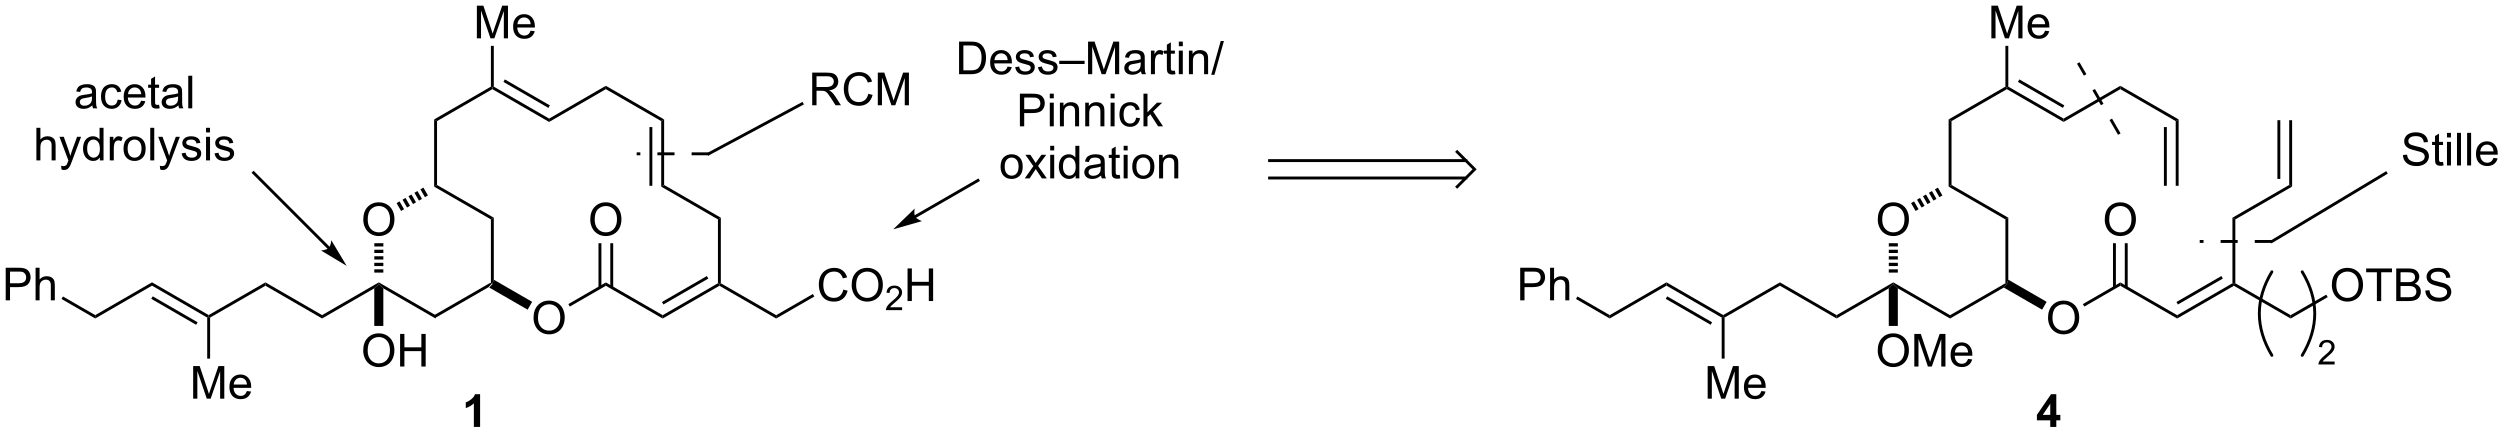<?xml version="1.0" encoding="UTF-8"?>
<!DOCTYPE svg PUBLIC '-//W3C//DTD SVG 1.0//EN'
          'http://www.w3.org/TR/2001/REC-SVG-20010904/DTD/svg10.dtd'>
<svg stroke-dasharray="none" shape-rendering="auto" xmlns="http://www.w3.org/2000/svg" font-family="'Dialog'" text-rendering="auto" width="90" fill-opacity="1" color-interpolation="auto" color-rendering="auto" preserveAspectRatio="xMidYMid meet" font-size="12px" viewBox="0 0 90 16" fill="black" xmlns:xlink="http://www.w3.org/1999/xlink" stroke="black" image-rendering="auto" stroke-miterlimit="10" stroke-linecap="square" stroke-linejoin="miter" font-style="normal" stroke-width="1" height="16" stroke-dashoffset="0" font-weight="normal" stroke-opacity="1"
><!--Generated by the Batik Graphics2D SVG Generator--><defs id="genericDefs"
  /><g
  ><defs id="defs1"
    ><clipPath clipPathUnits="userSpaceOnUse" id="clipPath1"
      ><path d="M2.384 1.585 L454.528 1.585 L454.528 79.672 L2.384 79.672 L2.384 1.585 Z"
      /></clipPath
      ><clipPath clipPathUnits="userSpaceOnUse" id="clipPath2"
      ><path d="M22.698 22.296 L22.698 98.212 L462.27 98.212 L462.27 22.296 Z"
      /></clipPath
    ></defs
    ><g transform="scale(0.199,0.199) translate(-2.384,-1.585) matrix(1.029,0,0,1.029,-20.963,-21.349)"
    ><path d="M99.16 78.204 L99.16 77.616 L108.875 72.013 L109.13 72.16 L108.59 72.766 Z" stroke="none" clip-path="url(#clipPath2)"
    /></g
    ><g transform="matrix(0.205,0,0,0.205,-4.647,-4.565)"
    ><path d="M109.385 71.389 L109.13 72.16 L108.875 72.013 L108.875 60.797 L109.385 60.503 Z" stroke="none" clip-path="url(#clipPath2)"
    /></g
    ><g transform="matrix(0.205,0,0,0.205,-4.647,-4.565)"
    ><path d="M109.385 60.503 L108.875 60.797 L98.905 55.047 L99.415 54.753 Z" stroke="none" clip-path="url(#clipPath2)"
    /></g
    ><g transform="matrix(0.205,0,0,0.205,-4.647,-4.565)"
    ><path d="M99.415 54.753 L98.905 55.047 L98.905 43.243 L99.415 43.537 Z" stroke="none" clip-path="url(#clipPath2)"
    /></g
    ><g transform="matrix(0.205,0,0,0.205,-4.647,-4.565)"
    ><path d="M99.415 43.537 L98.905 43.243 L108.875 37.483 L109.13 37.63 L109.13 37.925 Z" stroke="none" clip-path="url(#clipPath2)"
    /></g
    ><g transform="matrix(0.205,0,0,0.205,-4.647,-4.565)"
    ><path d="M106.411 28.995 L106.411 23.268 L107.552 23.268 L108.909 27.323 Q109.096 27.888 109.182 28.169 Q109.278 27.857 109.487 27.253 L110.857 23.268 L111.877 23.268 L111.877 28.995 L111.146 28.995 L111.146 24.201 L109.482 28.995 L108.799 28.995 L107.143 24.12 L107.143 28.995 L106.411 28.995 ZM115.849 27.659 L116.575 27.748 Q116.403 28.386 115.937 28.737 Q115.474 29.089 114.752 29.089 Q113.841 29.089 113.307 28.529 Q112.776 27.966 112.776 26.956 Q112.776 25.909 113.315 25.331 Q113.854 24.753 114.713 24.753 Q115.544 24.753 116.07 25.32 Q116.599 25.886 116.599 26.912 Q116.599 26.974 116.596 27.099 L113.502 27.099 Q113.541 27.784 113.888 28.149 Q114.237 28.511 114.755 28.511 Q115.143 28.511 115.416 28.308 Q115.69 28.104 115.849 27.659 ZM113.541 26.521 L115.857 26.521 Q115.81 25.998 115.591 25.737 Q115.255 25.331 114.721 25.331 Q114.237 25.331 113.906 25.657 Q113.575 25.979 113.541 26.521 Z" stroke="none" clip-path="url(#clipPath2)"
    /></g
    ><g transform="matrix(0.205,0,0,0.205,-4.647,-4.565)"
    ><path d="M109.385 37.483 L109.13 37.63 L108.875 37.483 L108.875 30.326 L109.385 30.326 Z" stroke="none" clip-path="url(#clipPath2)"
    /></g
    ><g transform="matrix(0.205,0,0,0.205,-4.647,-4.565)"
    ><path d="M109.13 37.925 L109.13 37.63 L109.385 37.483 L119.1 43.096 L119.1 43.684 ZM111.075 36.655 L118.972 41.217 L119.227 40.775 L111.33 36.213 Z" stroke="none" clip-path="url(#clipPath2)"
    /></g
    ><g transform="matrix(0.205,0,0,0.205,-4.647,-4.565)"
    ><path d="M119.1 43.684 L119.1 43.096 L129.06 37.336 L129.06 37.925 Z" stroke="none" clip-path="url(#clipPath2)"
    /></g
    ><g transform="matrix(0.205,0,0,0.205,-4.647,-4.565)"
    ><path d="M129.06 37.925 L129.06 37.336 L139.295 43.243 L138.785 43.537 Z" stroke="none" clip-path="url(#clipPath2)"
    /></g
    ><g transform="matrix(0.205,0,0,0.205,-4.647,-4.565)"
    ><path d="M138.785 43.537 L139.295 43.243 L139.295 54.753 L138.785 55.047 ZM136.713 44.586 L136.713 54.9 L137.223 54.9 L137.223 44.586 Z" stroke="none" clip-path="url(#clipPath2)"
    /></g
    ><g transform="matrix(0.205,0,0,0.205,-4.647,-4.565)"
    ><path d="M138.785 55.047 L139.295 54.753 L149.255 60.503 L148.745 60.797 Z" stroke="none" clip-path="url(#clipPath2)"
    /></g
    ><g transform="matrix(0.205,0,0,0.205,-4.647,-4.565)"
    ><path d="M148.745 60.797 L149.255 60.503 L149.255 72.013 L149 72.16 L148.745 72.013 Z" stroke="none" clip-path="url(#clipPath2)"
    /></g
    ><g transform="matrix(0.205,0,0,0.205,-4.647,-4.565)"
    ><path d="M148.745 72.013 L149 72.16 L149 72.454 L139.04 78.204 L139.04 77.616 ZM146.802 70.744 L138.911 75.299 L139.166 75.741 L147.057 71.186 Z" stroke="none" clip-path="url(#clipPath2)"
    /></g
    ><g transform="matrix(0.205,0,0,0.205,-4.647,-4.565)"
    ><path d="M139.04 77.616 L139.04 78.204 L129.06 72.454 L129.06 71.866 Z" stroke="none" clip-path="url(#clipPath2)"
    /></g
    ><g transform="matrix(0.205,0,0,0.205,-4.647,-4.565)"
    ><path d="M126.323 60.836 Q126.323 59.409 127.089 58.604 Q127.854 57.797 129.065 57.797 Q129.857 57.797 130.492 58.177 Q131.13 58.555 131.464 59.232 Q131.8 59.909 131.8 60.768 Q131.8 61.641 131.448 62.328 Q131.096 63.016 130.451 63.37 Q129.807 63.724 129.06 63.724 Q128.253 63.724 127.615 63.333 Q126.979 62.94 126.651 62.266 Q126.323 61.589 126.323 60.836 ZM127.104 60.846 Q127.104 61.883 127.659 62.479 Q128.216 63.073 129.057 63.073 Q129.912 63.073 130.464 62.471 Q131.018 61.87 131.018 60.766 Q131.018 60.065 130.781 59.544 Q130.544 59.023 130.089 58.737 Q129.636 58.448 129.068 58.448 Q128.263 58.448 127.682 59.003 Q127.104 59.555 127.104 60.846 Z" stroke="none" clip-path="url(#clipPath2)"
    /></g
    ><g transform="matrix(0.205,0,0,0.205,-4.647,-4.565)"
    ><path d="M130.351 72.757 L130.351 64.977 L129.841 64.977 L129.841 72.757 ZM128.279 72.758 L128.279 64.977 L127.769 64.977 L127.769 72.758 Z" stroke="none" clip-path="url(#clipPath2)"
    /></g
    ><g transform="matrix(0.205,0,0,0.205,-4.647,-4.565)"
    ><path d="M116.363 78.096 Q116.363 76.669 117.129 75.864 Q117.894 75.057 119.105 75.057 Q119.897 75.057 120.532 75.437 Q121.17 75.815 121.504 76.492 Q121.84 77.169 121.84 78.028 Q121.84 78.901 121.488 79.588 Q121.136 80.276 120.491 80.63 Q119.847 80.984 119.1 80.984 Q118.293 80.984 117.655 80.593 Q117.019 80.2 116.691 79.526 Q116.363 78.849 116.363 78.096 ZM117.144 78.106 Q117.144 79.143 117.699 79.739 Q118.256 80.333 119.097 80.333 Q119.952 80.333 120.504 79.731 Q121.058 79.13 121.058 78.026 Q121.058 77.325 120.821 76.804 Q120.584 76.283 120.129 75.997 Q119.675 75.708 119.108 75.708 Q118.303 75.708 117.722 76.263 Q117.144 76.815 117.144 78.106 Z" stroke="none" clip-path="url(#clipPath2)"
    /></g
    ><g transform="matrix(0.205,0,0,0.205,-4.647,-4.565)"
    ><path d="M129.06 71.866 L129.06 72.454 L122.735 76.106 L122.48 75.664 Z" stroke="none" clip-path="url(#clipPath2)"
    /></g
    ><g transform="matrix(0.205,0,0,0.205,-4.647,-4.565)"
    ><path d="M108.59 72.766 L109.13 72.16 L109.385 71.389 L116.119 75.273 L115.325 76.65 Z" stroke="none" clip-path="url(#clipPath2)"
    /></g
    ><g transform="matrix(0.205,0,0,0.205,-4.647,-4.565)"
    ><path d="M149 72.454 L149 72.16 L149.255 72.013 L158.97 77.616 L158.97 78.204 Z" stroke="none" clip-path="url(#clipPath2)"
    /></g
    ><g transform="matrix(0.205,0,0,0.205,-4.647,-4.565)"
    ><path d="M170.768 73.127 L171.526 73.317 Q171.289 74.252 170.669 74.744 Q170.049 75.234 169.156 75.234 Q168.229 75.234 167.648 74.856 Q167.07 74.479 166.766 73.765 Q166.463 73.049 166.463 72.229 Q166.463 71.333 166.805 70.669 Q167.148 70.002 167.779 69.656 Q168.409 69.309 169.167 69.309 Q170.026 69.309 170.612 69.747 Q171.198 70.184 171.43 70.979 L170.682 71.153 Q170.484 70.528 170.104 70.244 Q169.726 69.958 169.151 69.958 Q168.492 69.958 168.047 70.276 Q167.604 70.591 167.424 71.125 Q167.245 71.658 167.245 72.224 Q167.245 72.955 167.458 73.5 Q167.672 74.044 168.12 74.315 Q168.57 74.583 169.094 74.583 Q169.729 74.583 170.169 74.216 Q170.612 73.849 170.768 73.127 ZM172.23 72.346 Q172.23 70.919 172.996 70.114 Q173.762 69.307 174.972 69.307 Q175.764 69.307 176.4 69.687 Q177.038 70.065 177.371 70.742 Q177.707 71.419 177.707 72.278 Q177.707 73.151 177.355 73.838 Q177.004 74.526 176.358 74.88 Q175.715 75.234 174.967 75.234 Q174.16 75.234 173.522 74.843 Q172.887 74.45 172.559 73.776 Q172.23 73.099 172.23 72.346 ZM173.012 72.356 Q173.012 73.393 173.566 73.989 Q174.124 74.583 174.965 74.583 Q175.819 74.583 176.371 73.981 Q176.926 73.38 176.926 72.276 Q176.926 71.575 176.689 71.054 Q176.452 70.533 175.996 70.247 Q175.543 69.958 174.975 69.958 Q174.171 69.958 173.59 70.513 Q173.012 71.065 173.012 72.356 Z" stroke="none" clip-path="url(#clipPath2)"
    /></g
    ><g transform="matrix(0.205,0,0,0.205,-4.647,-4.565)"
    ><path d="M181.087 76.227 L181.087 76.735 L178.247 76.735 Q178.241 76.544 178.309 76.368 Q178.417 76.079 178.655 75.797 Q178.895 75.516 179.346 75.147 Q180.046 74.573 180.292 74.237 Q180.538 73.901 180.538 73.602 Q180.538 73.29 180.313 73.075 Q180.09 72.858 179.729 72.858 Q179.348 72.858 179.12 73.087 Q178.891 73.315 178.889 73.719 L178.346 73.665 Q178.403 73.057 178.766 72.741 Q179.13 72.422 179.741 72.422 Q180.36 72.422 180.719 72.766 Q181.081 73.108 181.081 73.614 Q181.081 73.872 180.975 74.122 Q180.87 74.37 180.624 74.645 Q180.38 74.921 179.811 75.401 Q179.337 75.799 179.202 75.942 Q179.067 76.085 178.979 76.227 L181.087 76.227 Z" stroke="none" clip-path="url(#clipPath2)"
    /></g
    ><g transform="matrix(0.205,0,0,0.205,-4.647,-4.565)"
    ><path d="M182.042 75.135 L182.042 69.408 L182.8 69.408 L182.8 71.76 L185.777 71.76 L185.777 69.408 L186.535 69.408 L186.535 75.135 L185.777 75.135 L185.777 72.434 L182.8 72.434 L182.8 75.135 L182.042 75.135 Z" stroke="none" clip-path="url(#clipPath2)"
    /></g
    ><g transform="matrix(0.205,0,0,0.205,-4.647,-4.565)"
    ><path d="M158.97 78.204 L158.97 77.616 L165.416 73.898 L165.671 74.34 Z" stroke="none" clip-path="url(#clipPath2)"
    /></g
    ><g transform="matrix(0.205,0,0,0.205,-4.647,-4.565)"
    ><path d="M86.463 60.836 Q86.463 59.409 87.229 58.604 Q87.994 57.797 89.205 57.797 Q89.997 57.797 90.632 58.177 Q91.27 58.555 91.604 59.232 Q91.94 59.909 91.94 60.768 Q91.94 61.641 91.588 62.328 Q91.237 63.016 90.591 63.37 Q89.947 63.724 89.2 63.724 Q88.393 63.724 87.755 63.333 Q87.119 62.94 86.791 62.266 Q86.463 61.589 86.463 60.836 ZM87.244 60.846 Q87.244 61.883 87.799 62.479 Q88.356 63.073 89.197 63.073 Q90.052 63.073 90.604 62.471 Q91.158 61.87 91.158 60.766 Q91.158 60.065 90.921 59.544 Q90.684 59.023 90.229 58.737 Q89.775 58.448 89.208 58.448 Q88.403 58.448 87.822 59.003 Q87.244 59.555 87.244 60.846 Z" stroke="none" clip-path="url(#clipPath2)"
    /></g
    ><g transform="matrix(0.205,0,0,0.205,-4.647,-4.565)"
    ><path d="M97.817 56.593 L97.293 56.896 L96.498 55.519 L97.022 55.216 ZM96.77 57.198 L96.246 57.5 L95.451 56.123 L95.975 55.821 ZM95.722 57.802 L95.199 58.105 L94.404 56.728 L94.928 56.425 ZM94.675 58.407 L94.152 58.709 L93.357 57.332 L93.88 57.03 ZM93.628 59.011 L93.105 59.314 L92.31 57.937 L92.833 57.634 Z" stroke="none" clip-path="url(#clipPath2)"
    /></g
    ><g transform="matrix(0.205,0,0,0.205,-4.647,-4.565)"
    ><path d="M99.16 77.616 L99.16 78.204 L89.985 72.904 L89.19 72.15 L89.19 71.856 Z" stroke="none" clip-path="url(#clipPath2)"
    /></g
    ><g transform="matrix(0.205,0,0,0.205,-4.647,-4.565)"
    ><path d="M88.397 70.139 L88.397 69.566 L89.987 69.567 L89.987 70.141 ZM88.398 68.992 L88.398 68.418 L89.988 68.419 L89.988 68.993 ZM88.399 67.844 L88.399 67.271 L89.989 67.272 L89.989 67.846 ZM88.4 66.697 L88.4 66.123 L89.99 66.125 L89.99 66.698 ZM88.401 65.55 L88.401 64.976 L89.991 64.977 L89.991 65.551 Z" stroke="none" clip-path="url(#clipPath2)"
    /></g
    ><g transform="matrix(0.205,0,0,0.205,-4.647,-4.565)"
    ><path d="M89.19 71.856 L89.19 72.15 L88.395 72.903 L79.23 78.195 L79.23 77.606 Z" stroke="none" clip-path="url(#clipPath2)"
    /></g
    ><g transform="matrix(0.205,0,0,0.205,-4.647,-4.565)"
    ><path d="M79.23 77.606 L79.23 78.195 L69.28 72.444 L69.28 71.856 Z" stroke="none" clip-path="url(#clipPath2)"
    /></g
    ><g transform="matrix(0.205,0,0,0.205,-4.647,-4.565)"
    ><path d="M69.28 71.856 L69.28 72.444 L59.565 78.037 L59.31 77.89 L59.31 77.596 Z" stroke="none" clip-path="url(#clipPath2)"
    /></g
    ><g transform="matrix(0.205,0,0,0.205,-4.647,-4.565)"
    ><path d="M56.591 92.275 L56.591 86.548 L57.732 86.548 L59.089 90.603 Q59.276 91.168 59.362 91.45 Q59.458 91.137 59.667 90.533 L61.037 86.548 L62.057 86.548 L62.057 92.275 L61.326 92.275 L61.326 87.481 L59.662 92.275 L58.979 92.275 L57.323 87.4 L57.323 92.275 L56.591 92.275 ZM66.029 90.939 L66.755 91.028 Q66.583 91.666 66.117 92.017 Q65.654 92.369 64.932 92.369 Q64.021 92.369 63.487 91.809 Q62.956 91.246 62.956 90.236 Q62.956 89.189 63.495 88.611 Q64.034 88.033 64.893 88.033 Q65.724 88.033 66.25 88.6 Q66.779 89.166 66.779 90.192 Q66.779 90.254 66.776 90.379 L63.682 90.379 Q63.721 91.064 64.068 91.429 Q64.417 91.791 64.935 91.791 Q65.323 91.791 65.597 91.588 Q65.87 91.384 66.029 90.939 ZM63.721 89.801 L66.037 89.801 Q65.99 89.278 65.771 89.017 Q65.435 88.611 64.901 88.611 Q64.417 88.611 64.086 88.936 Q63.755 89.259 63.721 89.801 Z" stroke="none" clip-path="url(#clipPath2)"
    /></g
    ><g transform="matrix(0.205,0,0,0.205,-4.647,-4.565)"
    ><path d="M59.055 78.037 L59.31 77.89 L59.565 78.037 L59.565 85.241 L59.055 85.241 Z" stroke="none" clip-path="url(#clipPath2)"
    /></g
    ><g transform="matrix(0.205,0,0,0.205,-4.647,-4.565)"
    ><path d="M59.31 77.596 L59.31 77.89 L59.055 78.037 L49.36 72.434 L49.36 71.846 ZM57.369 78.863 L49.487 74.308 L49.232 74.75 L57.114 79.305 Z" stroke="none" clip-path="url(#clipPath2)"
    /></g
    ><g transform="matrix(0.205,0,0,0.205,-4.647,-4.565)"
    ><path d="M49.36 71.846 L49.36 72.434 L39.39 78.195 L39.39 77.606 Z" stroke="none" clip-path="url(#clipPath2)"
    /></g
    ><g transform="matrix(0.205,0,0,0.205,-4.647,-4.565)"
    ><path d="M23.67 75.015 L23.67 69.288 L25.831 69.288 Q26.402 69.288 26.701 69.343 Q27.123 69.413 27.407 69.611 Q27.693 69.807 27.868 70.163 Q28.042 70.518 28.042 70.945 Q28.042 71.674 27.576 72.182 Q27.113 72.687 25.896 72.687 L24.428 72.687 L24.428 75.015 L23.67 75.015 ZM24.428 72.01 L25.91 72.01 Q26.644 72.01 26.951 71.736 Q27.261 71.463 27.261 70.968 Q27.261 70.609 27.079 70.353 Q26.896 70.096 26.6 70.015 Q26.41 69.963 25.894 69.963 L24.428 69.963 L24.428 72.01 ZM28.917 75.015 L28.917 69.288 L29.62 69.288 L29.62 71.343 Q30.113 70.773 30.863 70.773 Q31.324 70.773 31.662 70.955 Q32.003 71.135 32.149 71.455 Q32.295 71.775 32.295 72.385 L32.295 75.015 L31.592 75.015 L31.592 72.385 Q31.592 71.859 31.363 71.619 Q31.136 71.377 30.717 71.377 Q30.404 71.377 30.128 71.541 Q29.855 71.703 29.738 71.981 Q29.62 72.257 29.62 72.744 L29.62 75.015 L28.917 75.015 Z" stroke="none" clip-path="url(#clipPath2)"
    /></g
    ><g transform="matrix(0.205,0,0,0.205,-4.647,-4.565)"
    ><path d="M39.39 77.606 L39.39 78.195 L33.467 74.773 L33.722 74.331 Z" stroke="none" clip-path="url(#clipPath2)"
    /></g
    ><g transform="matrix(0.205,0,0,0.205,-4.647,-4.565)"
    ><path d="M86.453 83.846 Q86.453 82.419 87.219 81.614 Q87.984 80.807 89.195 80.807 Q89.987 80.807 90.622 81.187 Q91.26 81.565 91.594 82.242 Q91.93 82.919 91.93 83.778 Q91.93 84.651 91.578 85.338 Q91.227 86.026 90.581 86.38 Q89.937 86.734 89.19 86.734 Q88.383 86.734 87.745 86.343 Q87.109 85.95 86.781 85.276 Q86.453 84.599 86.453 83.846 ZM87.234 83.856 Q87.234 84.893 87.789 85.489 Q88.346 86.083 89.187 86.083 Q90.042 86.083 90.594 85.481 Q91.148 84.88 91.148 83.776 Q91.148 83.075 90.911 82.554 Q90.674 82.033 90.219 81.747 Q89.766 81.458 89.198 81.458 Q88.393 81.458 87.812 82.013 Q87.234 82.565 87.234 83.856 ZM92.928 86.635 L92.928 80.908 L93.686 80.908 L93.686 83.26 L96.663 83.26 L96.663 80.908 L97.421 80.908 L97.421 86.635 L96.663 86.635 L96.663 83.934 L93.686 83.934 L93.686 86.635 L92.928 86.635 Z" stroke="none" clip-path="url(#clipPath2)"
    /></g
    ><g transform="matrix(0.205,0,0,0.205,-4.647,-4.565)"
    ><path d="M88.395 72.903 L89.19 72.15 L89.985 72.904 L89.985 79.51 L88.395 79.51 Z" stroke="none" clip-path="url(#clipPath2)"
    /></g
    ><g transform="matrix(0.205,0,0,0.205,-4.647,-4.565)"
    ><path d="M106.978 97.24 L105.882 97.24 L105.882 93.102 Q105.281 93.665 104.463 93.935 L104.463 92.938 Q104.892 92.797 105.395 92.407 Q105.9 92.013 106.088 91.49 L106.978 91.49 L106.978 97.24 Z" stroke="none" clip-path="url(#clipPath2)"
    /></g
    ><g transform="matrix(0.205,0,0,0.205,-4.647,-4.565)"
    ><path d="M141.12 49.025 L138.12 49.025 L138.12 49.535 L141.12 49.535 L141.12 49.025 ZM135.12 49.025 L134.47 49.025 L134.47 49.535 L135.12 49.535 L135.12 49.025 ZM147.12 49.025 L144.12 49.025 L144.12 49.535 L147.12 49.535 L147.12 49.025 Z" stroke="none" clip-path="url(#clipPath2)"
    /></g
    ><g transform="matrix(0.205,0,0,0.205,-4.647,-4.565)"
    ><path d="M147.24 49.505 L163.62 40.725 L163.845 40.604 L163.604 40.155 L163.38 40.275 L147 49.055 L146.775 49.176 L147.016 49.625 L147.24 49.505 Z" stroke="none" clip-path="url(#clipPath2)"
    /></g
    ><g transform="matrix(0.205,0,0,0.205,-4.647,-4.565)"
    ><path d="M165.3 40.75 L165.3 35.023 L167.839 35.023 Q168.605 35.023 169.003 35.177 Q169.402 35.331 169.639 35.721 Q169.878 36.112 169.878 36.586 Q169.878 37.195 169.482 37.615 Q169.089 38.031 168.264 38.143 Q168.566 38.289 168.722 38.43 Q169.053 38.734 169.35 39.19 L170.347 40.75 L169.394 40.75 L168.636 39.557 Q168.303 39.042 168.087 38.768 Q167.873 38.495 167.704 38.385 Q167.535 38.276 167.357 38.234 Q167.23 38.206 166.936 38.206 L166.058 38.206 L166.058 40.75 L165.3 40.75 ZM166.058 37.55 L167.686 37.55 Q168.207 37.55 168.498 37.443 Q168.792 37.336 168.943 37.099 Q169.097 36.862 169.097 36.586 Q169.097 36.18 168.8 35.919 Q168.506 35.656 167.87 35.656 L166.058 35.656 L166.058 37.55 ZM175.15 38.742 L175.908 38.932 Q175.671 39.867 175.052 40.359 Q174.432 40.849 173.538 40.849 Q172.611 40.849 172.031 40.471 Q171.452 40.094 171.148 39.38 Q170.846 38.664 170.846 37.844 Q170.846 36.948 171.187 36.284 Q171.531 35.617 172.161 35.271 Q172.791 34.925 173.549 34.925 Q174.408 34.925 174.994 35.362 Q175.58 35.8 175.812 36.594 L175.065 36.768 Q174.867 36.143 174.486 35.859 Q174.109 35.573 173.533 35.573 Q172.874 35.573 172.429 35.891 Q171.986 36.206 171.807 36.74 Q171.627 37.273 171.627 37.839 Q171.627 38.57 171.841 39.115 Q172.054 39.659 172.502 39.93 Q172.952 40.198 173.476 40.198 Q174.111 40.198 174.552 39.831 Q174.994 39.464 175.15 38.742 ZM176.818 40.75 L176.818 35.023 L177.959 35.023 L179.316 39.078 Q179.503 39.643 179.589 39.925 Q179.686 39.612 179.894 39.008 L181.264 35.023 L182.285 35.023 L182.285 40.75 L181.553 40.75 L181.553 35.956 L179.889 40.75 L179.207 40.75 L177.55 35.875 L177.55 40.75 L176.818 40.75 Z" stroke="none" clip-path="url(#clipPath2)"
    /></g
    ><g stroke-linecap="butt" stroke-width="0.51" transform="matrix(0.205,0,0,0.205,-4.647,-4.565)"
    ><path fill="none" d="M245.62 50.47 L280.09 50.47 M245.62 53.53 L280.09 53.53 M278.56 55.06 L281.62 52 L278.56 48.94" clip-path="url(#clipPath2)"
    /></g
    ><g transform="matrix(0.205,0,0,0.205,-4.647,-4.565)"
    ><path d="M365.12 78.204 L365.12 77.616 L374.835 72.013 L375.09 72.16 L374.55 72.766 Z" stroke="none" clip-path="url(#clipPath2)"
    /></g
    ><g transform="matrix(0.205,0,0,0.205,-4.647,-4.565)"
    ><path d="M375.345 71.389 L375.09 72.16 L374.835 72.013 L374.835 60.797 L375.345 60.503 Z" stroke="none" clip-path="url(#clipPath2)"
    /></g
    ><g transform="matrix(0.205,0,0,0.205,-4.647,-4.565)"
    ><path d="M375.345 60.503 L374.835 60.797 L364.865 55.047 L365.375 54.753 Z" stroke="none" clip-path="url(#clipPath2)"
    /></g
    ><g transform="matrix(0.205,0,0,0.205,-4.647,-4.565)"
    ><path d="M365.375 54.753 L364.865 55.047 L364.865 43.243 L365.375 43.537 Z" stroke="none" clip-path="url(#clipPath2)"
    /></g
    ><g transform="matrix(0.205,0,0,0.205,-4.647,-4.565)"
    ><path d="M365.375 43.537 L364.865 43.243 L374.835 37.483 L375.09 37.63 L375.09 37.925 Z" stroke="none" clip-path="url(#clipPath2)"
    /></g
    ><g transform="matrix(0.205,0,0,0.205,-4.647,-4.565)"
    ><path d="M372.371 28.995 L372.371 23.268 L373.512 23.268 L374.869 27.323 Q375.056 27.888 375.142 28.169 Q375.238 27.857 375.447 27.253 L376.817 23.268 L377.837 23.268 L377.837 28.995 L377.106 28.995 L377.106 24.201 L375.442 28.995 L374.759 28.995 L373.103 24.12 L373.103 28.995 L372.371 28.995 ZM381.809 27.659 L382.535 27.748 Q382.363 28.386 381.897 28.737 Q381.434 29.089 380.712 29.089 Q379.801 29.089 379.267 28.529 Q378.736 27.966 378.736 26.956 Q378.736 25.909 379.275 25.331 Q379.814 24.753 380.673 24.753 Q381.504 24.753 382.03 25.32 Q382.559 25.886 382.559 26.912 Q382.559 26.974 382.556 27.099 L379.462 27.099 Q379.502 27.784 379.848 28.149 Q380.197 28.511 380.715 28.511 Q381.103 28.511 381.377 28.308 Q381.65 28.104 381.809 27.659 ZM379.502 26.521 L381.817 26.521 Q381.77 25.998 381.551 25.737 Q381.215 25.331 380.681 25.331 Q380.197 25.331 379.866 25.657 Q379.535 25.979 379.502 26.521 Z" stroke="none" clip-path="url(#clipPath2)"
    /></g
    ><g transform="matrix(0.205,0,0,0.205,-4.647,-4.565)"
    ><path d="M375.345 37.483 L375.09 37.63 L374.835 37.483 L374.835 30.326 L375.345 30.326 Z" stroke="none" clip-path="url(#clipPath2)"
    /></g
    ><g transform="matrix(0.205,0,0,0.205,-4.647,-4.565)"
    ><path d="M375.09 37.925 L375.09 37.63 L375.345 37.483 L385.06 43.096 L385.06 43.684 ZM377.035 36.655 L384.932 41.217 L385.187 40.775 L377.29 36.213 Z" stroke="none" clip-path="url(#clipPath2)"
    /></g
    ><g transform="matrix(0.205,0,0,0.205,-4.647,-4.565)"
    ><path d="M385.06 43.684 L385.06 43.096 L395.02 37.336 L395.02 37.925 Z" stroke="none" clip-path="url(#clipPath2)"
    /></g
    ><g transform="matrix(0.205,0,0,0.205,-4.647,-4.565)"
    ><path d="M395.02 37.925 L395.02 37.336 L405.255 43.243 L404.745 43.537 Z" stroke="none" clip-path="url(#clipPath2)"
    /></g
    ><g transform="matrix(0.205,0,0,0.205,-4.647,-4.565)"
    ><path d="M404.745 43.537 L405.255 43.243 L405.255 54.9 L404.745 54.9 ZM402.673 44.586 L402.673 54.9 L403.183 54.9 L403.183 44.586 Z" stroke="none" clip-path="url(#clipPath2)"
    /></g
    ><g transform="matrix(0.205,0,0,0.205,-4.647,-4.565)"
    ><path d="M414.705 60.503 L415.215 60.797 L415.215 72.013 L414.96 72.16 L414.705 72.013 Z" stroke="none" clip-path="url(#clipPath2)"
    /></g
    ><g transform="matrix(0.205,0,0,0.205,-4.647,-4.565)"
    ><path d="M414.705 72.013 L414.96 72.16 L414.96 72.454 L405 78.204 L405 77.616 ZM412.762 70.744 L404.872 75.299 L405.127 75.741 L413.017 71.186 Z" stroke="none" clip-path="url(#clipPath2)"
    /></g
    ><g transform="matrix(0.205,0,0,0.205,-4.647,-4.565)"
    ><path d="M405 77.616 L405 78.204 L395.02 72.454 L395.02 71.866 Z" stroke="none" clip-path="url(#clipPath2)"
    /></g
    ><g transform="matrix(0.205,0,0,0.205,-4.647,-4.565)"
    ><path d="M392.283 60.836 Q392.283 59.409 393.049 58.604 Q393.814 57.797 395.025 57.797 Q395.817 57.797 396.452 58.177 Q397.09 58.555 397.424 59.232 Q397.76 59.909 397.76 60.768 Q397.76 61.641 397.408 62.328 Q397.057 63.016 396.411 63.37 Q395.767 63.724 395.02 63.724 Q394.213 63.724 393.575 63.333 Q392.939 62.94 392.611 62.266 Q392.283 61.589 392.283 60.836 ZM393.064 60.846 Q393.064 61.883 393.619 62.479 Q394.176 63.073 395.017 63.073 Q395.872 63.073 396.424 62.471 Q396.978 61.87 396.978 60.766 Q396.978 60.065 396.741 59.544 Q396.504 59.023 396.049 58.737 Q395.596 58.448 395.028 58.448 Q394.223 58.448 393.642 59.003 Q393.064 59.555 393.064 60.846 Z" stroke="none" clip-path="url(#clipPath2)"
    /></g
    ><g transform="matrix(0.205,0,0,0.205,-4.647,-4.565)"
    ><path d="M396.311 72.757 L396.311 64.977 L395.801 64.977 L395.801 72.757 ZM394.239 72.758 L394.239 64.977 L393.729 64.977 L393.729 72.758 Z" stroke="none" clip-path="url(#clipPath2)"
    /></g
    ><g transform="matrix(0.205,0,0,0.205,-4.647,-4.565)"
    ><path d="M382.323 78.096 Q382.323 76.669 383.089 75.864 Q383.854 75.057 385.065 75.057 Q385.857 75.057 386.492 75.437 Q387.13 75.815 387.464 76.492 Q387.8 77.169 387.8 78.028 Q387.8 78.901 387.448 79.588 Q387.096 80.276 386.451 80.63 Q385.807 80.984 385.06 80.984 Q384.253 80.984 383.615 80.593 Q382.979 80.2 382.651 79.526 Q382.323 78.849 382.323 78.096 ZM383.104 78.106 Q383.104 79.143 383.659 79.739 Q384.216 80.333 385.057 80.333 Q385.912 80.333 386.464 79.731 Q387.018 79.13 387.018 78.026 Q387.018 77.325 386.781 76.804 Q386.544 76.283 386.089 75.997 Q385.635 75.708 385.068 75.708 Q384.263 75.708 383.682 76.263 Q383.104 76.815 383.104 78.106 Z" stroke="none" clip-path="url(#clipPath2)"
    /></g
    ><g transform="matrix(0.205,0,0,0.205,-4.647,-4.565)"
    ><path d="M395.02 71.866 L395.02 72.454 L388.695 76.106 L388.44 75.664 Z" stroke="none" clip-path="url(#clipPath2)"
    /></g
    ><g transform="matrix(0.205,0,0,0.205,-4.647,-4.565)"
    ><path d="M374.55 72.766 L375.09 72.16 L375.345 71.389 L382.079 75.273 L381.285 76.65 Z" stroke="none" clip-path="url(#clipPath2)"
    /></g
    ><g transform="matrix(0.205,0,0,0.205,-4.647,-4.565)"
    ><path d="M414.96 72.454 L414.96 72.16 L415.215 72.013 L424.93 77.616 L424.93 78.204 Z" stroke="none" clip-path="url(#clipPath2)"
    /></g
    ><g transform="matrix(0.205,0,0,0.205,-4.647,-4.565)"
    ><path d="M432.163 72.346 Q432.163 70.919 432.929 70.114 Q433.694 69.307 434.905 69.307 Q435.697 69.307 436.332 69.687 Q436.97 70.065 437.304 70.742 Q437.64 71.419 437.64 72.278 Q437.64 73.151 437.288 73.838 Q436.937 74.526 436.291 74.88 Q435.647 75.234 434.9 75.234 Q434.093 75.234 433.455 74.843 Q432.819 74.45 432.491 73.776 Q432.163 73.099 432.163 72.346 ZM432.944 72.356 Q432.944 73.393 433.499 73.989 Q434.056 74.583 434.897 74.583 Q435.752 74.583 436.304 73.981 Q436.858 73.38 436.858 72.276 Q436.858 71.575 436.621 71.054 Q436.384 70.533 435.929 70.247 Q435.476 69.958 434.908 69.958 Q434.103 69.958 433.522 70.513 Q432.944 71.065 432.944 72.356 ZM440.073 75.135 L440.073 70.083 L438.185 70.083 L438.185 69.408 L442.724 69.408 L442.724 70.083 L440.831 70.083 L440.831 75.135 L440.073 75.135 ZM443.47 75.135 L443.47 69.408 L445.619 69.408 Q446.275 69.408 446.671 69.583 Q447.069 69.755 447.293 70.117 Q447.517 70.479 447.517 70.872 Q447.517 71.239 447.317 71.565 Q447.119 71.888 446.718 72.088 Q447.236 72.239 447.515 72.606 Q447.796 72.974 447.796 73.474 Q447.796 73.877 447.624 74.224 Q447.455 74.567 447.205 74.755 Q446.955 74.942 446.577 75.039 Q446.202 75.135 445.655 75.135 L443.47 75.135 ZM444.228 71.815 L445.468 71.815 Q445.97 71.815 446.189 71.747 Q446.478 71.661 446.624 71.463 Q446.772 71.263 446.772 70.963 Q446.772 70.677 446.634 70.46 Q446.499 70.244 446.244 70.164 Q445.991 70.083 445.374 70.083 L444.228 70.083 L444.228 71.815 ZM444.228 74.458 L445.655 74.458 Q446.022 74.458 446.171 74.432 Q446.431 74.385 446.606 74.276 Q446.783 74.166 446.895 73.958 Q447.009 73.747 447.009 73.474 Q447.009 73.153 446.845 72.919 Q446.681 72.682 446.39 72.585 Q446.101 72.489 445.554 72.489 L444.228 72.489 L444.228 74.458 ZM448.58 73.294 L449.296 73.231 Q449.345 73.661 449.53 73.937 Q449.718 74.213 450.108 74.382 Q450.499 74.552 450.986 74.552 Q451.421 74.552 451.752 74.424 Q452.085 74.294 452.246 74.07 Q452.408 73.846 452.408 73.58 Q452.408 73.309 452.252 73.109 Q452.095 72.908 451.736 72.77 Q451.507 72.682 450.718 72.492 Q449.929 72.302 449.611 72.135 Q449.202 71.919 448.999 71.601 Q448.798 71.283 448.798 70.888 Q448.798 70.455 449.043 70.078 Q449.291 69.7 449.762 69.505 Q450.236 69.309 450.814 69.309 Q451.452 69.309 451.937 69.515 Q452.423 69.721 452.684 70.119 Q452.947 70.518 452.968 71.02 L452.241 71.075 Q452.181 70.533 451.843 70.257 Q451.507 69.979 450.845 69.979 Q450.158 69.979 449.843 70.231 Q449.53 70.481 449.53 70.838 Q449.53 71.145 449.752 71.346 Q449.97 71.544 450.895 71.755 Q451.819 71.963 452.163 72.119 Q452.663 72.349 452.9 72.703 Q453.14 73.057 453.14 73.518 Q453.14 73.974 452.877 74.38 Q452.616 74.783 452.124 75.01 Q451.634 75.234 451.022 75.234 Q450.244 75.234 449.718 75.007 Q449.194 74.778 448.895 74.325 Q448.595 73.869 448.58 73.294 Z" stroke="none" clip-path="url(#clipPath2)"
    /></g
    ><g transform="matrix(0.205,0,0,0.205,-4.647,-4.565)"
    ><path d="M424.93 78.204 L424.93 77.616 L431.185 74.008 L431.439 74.45 Z" stroke="none" clip-path="url(#clipPath2)"
    /></g
    ><g transform="matrix(0.205,0,0,0.205,-4.647,-4.565)"
    ><path d="M352.423 60.836 Q352.423 59.409 353.189 58.604 Q353.954 57.797 355.165 57.797 Q355.957 57.797 356.592 58.177 Q357.23 58.555 357.564 59.232 Q357.9 59.909 357.9 60.768 Q357.9 61.641 357.548 62.328 Q357.197 63.016 356.551 63.37 Q355.907 63.724 355.16 63.724 Q354.353 63.724 353.715 63.333 Q353.079 62.94 352.751 62.266 Q352.423 61.589 352.423 60.836 ZM353.204 60.846 Q353.204 61.883 353.759 62.479 Q354.316 63.073 355.157 63.073 Q356.012 63.073 356.564 62.471 Q357.118 61.87 357.118 60.766 Q357.118 60.065 356.881 59.544 Q356.644 59.023 356.189 58.737 Q355.736 58.448 355.168 58.448 Q354.363 58.448 353.782 59.003 Q353.204 59.555 353.204 60.846 Z" stroke="none" clip-path="url(#clipPath2)"
    /></g
    ><g transform="matrix(0.205,0,0,0.205,-4.647,-4.565)"
    ><path d="M363.777 56.593 L363.253 56.896 L362.458 55.519 L362.982 55.216 ZM362.73 57.198 L362.206 57.5 L361.411 56.123 L361.935 55.821 ZM361.683 57.802 L361.159 58.105 L360.364 56.728 L360.887 56.425 ZM360.635 58.407 L360.112 58.709 L359.317 57.332 L359.84 57.03 ZM359.588 59.011 L359.065 59.314 L358.27 57.937 L358.793 57.634 Z" stroke="none" clip-path="url(#clipPath2)"
    /></g
    ><g transform="matrix(0.205,0,0,0.205,-4.647,-4.565)"
    ><path d="M365.12 77.616 L365.12 78.204 L355.945 72.904 L355.15 72.15 L355.15 71.856 Z" stroke="none" clip-path="url(#clipPath2)"
    /></g
    ><g transform="matrix(0.205,0,0,0.205,-4.647,-4.565)"
    ><path d="M354.357 70.139 L354.357 69.566 L355.947 69.567 L355.947 70.141 ZM354.358 68.992 L354.358 68.418 L355.948 68.419 L355.948 68.993 ZM354.359 67.844 L354.359 67.271 L355.949 67.272 L355.949 67.846 ZM354.36 66.697 L354.36 66.123 L355.95 66.125 L355.95 66.698 ZM354.361 65.55 L354.361 64.976 L355.951 64.977 L355.951 65.551 Z" stroke="none" clip-path="url(#clipPath2)"
    /></g
    ><g transform="matrix(0.205,0,0,0.205,-4.647,-4.565)"
    ><path d="M355.15 71.856 L355.15 72.15 L354.355 72.903 L345.19 78.195 L345.19 77.606 Z" stroke="none" clip-path="url(#clipPath2)"
    /></g
    ><g transform="matrix(0.205,0,0,0.205,-4.647,-4.565)"
    ><path d="M345.19 77.606 L345.19 78.195 L335.24 72.444 L335.24 71.856 Z" stroke="none" clip-path="url(#clipPath2)"
    /></g
    ><g transform="matrix(0.205,0,0,0.205,-4.647,-4.565)"
    ><path d="M335.24 71.856 L335.24 72.444 L325.525 78.037 L325.27 77.89 L325.27 77.596 Z" stroke="none" clip-path="url(#clipPath2)"
    /></g
    ><g transform="matrix(0.205,0,0,0.205,-4.647,-4.565)"
    ><path d="M322.551 92.275 L322.551 86.548 L323.692 86.548 L325.049 90.603 Q325.236 91.168 325.322 91.45 Q325.418 91.137 325.627 90.533 L326.997 86.548 L328.017 86.548 L328.017 92.275 L327.286 92.275 L327.286 87.481 L325.622 92.275 L324.939 92.275 L323.283 87.4 L323.283 92.275 L322.551 92.275 ZM331.989 90.939 L332.715 91.028 Q332.543 91.666 332.077 92.017 Q331.614 92.369 330.892 92.369 Q329.981 92.369 329.447 91.809 Q328.916 91.246 328.916 90.236 Q328.916 89.189 329.455 88.611 Q329.994 88.033 330.853 88.033 Q331.684 88.033 332.21 88.6 Q332.739 89.166 332.739 90.192 Q332.739 90.254 332.736 90.379 L329.642 90.379 Q329.682 91.064 330.028 91.429 Q330.377 91.791 330.895 91.791 Q331.283 91.791 331.557 91.588 Q331.83 91.384 331.989 90.939 ZM329.682 89.801 L331.997 89.801 Q331.95 89.278 331.731 89.017 Q331.395 88.611 330.861 88.611 Q330.377 88.611 330.046 88.936 Q329.715 89.259 329.682 89.801 Z" stroke="none" clip-path="url(#clipPath2)"
    /></g
    ><g transform="matrix(0.205,0,0,0.205,-4.647,-4.565)"
    ><path d="M325.015 78.037 L325.27 77.89 L325.525 78.037 L325.525 85.241 L325.015 85.241 Z" stroke="none" clip-path="url(#clipPath2)"
    /></g
    ><g transform="matrix(0.205,0,0,0.205,-4.647,-4.565)"
    ><path d="M325.27 77.596 L325.27 77.89 L325.015 78.037 L315.32 72.434 L315.32 71.846 ZM323.329 78.863 L315.447 74.308 L315.192 74.75 L323.074 79.305 Z" stroke="none" clip-path="url(#clipPath2)"
    /></g
    ><g transform="matrix(0.205,0,0,0.205,-4.647,-4.565)"
    ><path d="M315.32 71.846 L315.32 72.434 L305.35 78.195 L305.35 77.606 Z" stroke="none" clip-path="url(#clipPath2)"
    /></g
    ><g transform="matrix(0.205,0,0,0.205,-4.647,-4.565)"
    ><path d="M289.63 75.015 L289.63 69.288 L291.791 69.288 Q292.362 69.288 292.661 69.343 Q293.083 69.413 293.367 69.611 Q293.653 69.807 293.828 70.163 Q294.002 70.518 294.002 70.945 Q294.002 71.674 293.536 72.182 Q293.073 72.687 291.856 72.687 L290.388 72.687 L290.388 75.015 L289.63 75.015 ZM290.388 72.01 L291.87 72.01 Q292.604 72.01 292.911 71.736 Q293.221 71.463 293.221 70.968 Q293.221 70.609 293.039 70.353 Q292.856 70.096 292.56 70.015 Q292.37 69.963 291.854 69.963 L290.388 69.963 L290.388 72.01 ZM294.877 75.015 L294.877 69.288 L295.58 69.288 L295.58 71.343 Q296.073 70.773 296.823 70.773 Q297.284 70.773 297.622 70.955 Q297.963 71.135 298.109 71.455 Q298.255 71.775 298.255 72.385 L298.255 75.015 L297.552 75.015 L297.552 72.385 Q297.552 71.859 297.323 71.619 Q297.096 71.377 296.677 71.377 Q296.364 71.377 296.088 71.541 Q295.815 71.703 295.698 71.981 Q295.58 72.257 295.58 72.744 L295.58 75.015 L294.877 75.015 Z" stroke="none" clip-path="url(#clipPath2)"
    /></g
    ><g transform="matrix(0.205,0,0,0.205,-4.647,-4.565)"
    ><path d="M305.35 77.606 L305.35 78.195 L299.427 74.773 L299.683 74.331 Z" stroke="none" clip-path="url(#clipPath2)"
    /></g
    ><g transform="matrix(0.205,0,0,0.205,-4.647,-4.565)"
    ><path d="M352.413 83.846 Q352.413 82.419 353.179 81.614 Q353.944 80.807 355.155 80.807 Q355.947 80.807 356.582 81.187 Q357.22 81.565 357.554 82.242 Q357.89 82.919 357.89 83.778 Q357.89 84.651 357.538 85.338 Q357.187 86.026 356.541 86.38 Q355.897 86.734 355.15 86.734 Q354.343 86.734 353.705 86.343 Q353.069 85.95 352.741 85.276 Q352.413 84.599 352.413 83.846 ZM353.194 83.856 Q353.194 84.893 353.749 85.489 Q354.306 86.083 355.147 86.083 Q356.002 86.083 356.554 85.481 Q357.108 84.88 357.108 83.776 Q357.108 83.075 356.871 82.554 Q356.634 82.033 356.179 81.747 Q355.726 81.458 355.158 81.458 Q354.353 81.458 353.772 82.013 Q353.194 82.565 353.194 83.856 ZM358.841 86.635 L358.841 80.908 L359.982 80.908 L361.339 84.963 Q361.526 85.528 361.612 85.809 Q361.709 85.497 361.917 84.893 L363.287 80.908 L364.308 80.908 L364.308 86.635 L363.576 86.635 L363.576 81.841 L361.912 86.635 L361.229 86.635 L359.573 81.76 L359.573 86.635 L358.841 86.635 ZM368.279 85.299 L369.005 85.388 Q368.834 86.026 368.367 86.377 Q367.904 86.729 367.183 86.729 Q366.271 86.729 365.737 86.169 Q365.206 85.606 365.206 84.596 Q365.206 83.549 365.745 82.971 Q366.284 82.393 367.144 82.393 Q367.974 82.393 368.5 82.96 Q369.029 83.526 369.029 84.552 Q369.029 84.614 369.026 84.739 L365.933 84.739 Q365.972 85.424 366.318 85.789 Q366.667 86.151 367.185 86.151 Q367.573 86.151 367.847 85.948 Q368.12 85.744 368.279 85.299 ZM365.972 84.161 L368.287 84.161 Q368.24 83.638 368.021 83.377 Q367.685 82.971 367.151 82.971 Q366.667 82.971 366.336 83.296 Q366.005 83.619 365.972 84.161 Z" stroke="none" clip-path="url(#clipPath2)"
    /></g
    ><g transform="matrix(0.205,0,0,0.205,-4.647,-4.565)"
    ><path d="M354.355 72.903 L355.15 72.15 L355.945 72.904 L355.945 79.509 L354.355 79.509 Z" stroke="none" clip-path="url(#clipPath2)"
    /></g
    ><g transform="matrix(0.205,0,0,0.205,-4.647,-4.565)"
    ><path d="M415.215 60.797 L414.705 60.503 L424.675 54.743 L425.185 55.037 Z" stroke="none" clip-path="url(#clipPath2)"
    /></g
    ><g transform="matrix(0.205,0,0,0.205,-4.647,-4.565)"
    ><path d="M425.185 55.037 L424.675 54.743 L424.675 43.38 L425.185 43.38 ZM423.113 53.694 L423.113 43.38 L422.603 43.38 L422.603 53.694 Z" stroke="none" clip-path="url(#clipPath2)"
    /></g
    ><g transform="matrix(0.205,0,0,0.205,-4.647,-4.565)"
    ><path d="M415.63 64.415 L412.63 64.415 L412.63 64.925 L415.63 64.925 L415.63 64.415 ZM409.63 64.415 L408.96 64.415 L408.96 64.925 L409.63 64.925 L409.63 64.415 ZM421.63 64.415 L418.63 64.415 L418.63 64.925 L421.63 64.925 L421.63 64.415 Z" stroke="none" clip-path="url(#clipPath2)"
    /></g
    ><g transform="matrix(0.205,0,0,0.205,-4.647,-4.565)"
    ><path d="M392.06 40.495 L390.56 37.896 L390.118 38.151 L391.619 40.75 L392.06 40.495 ZM389.06 35.297 L387.851 33.203 L387.409 33.457 L388.618 35.552 L389.06 35.297 ZM395.061 45.693 L393.561 43.094 L393.119 43.349 L394.619 45.947 L395.061 45.693 Z" stroke="none" clip-path="url(#clipPath2)"
    /></g
    ><g transform="matrix(0.205,0,0,0.205,-4.647,-4.565)"
    ><path d="M421.761 64.889 L441.761 52.889 L441.98 52.758 L441.718 52.32 L441.499 52.451 L421.499 64.451 L421.28 64.582 L421.542 65.02 L421.761 64.889 Z" stroke="none" clip-path="url(#clipPath2)"
    /></g
    ><g transform="matrix(0.205,0,0,0.205,-4.647,-4.565)"
    ><path d="M444.649 49.489 L445.365 49.426 Q445.415 49.856 445.6 50.132 Q445.787 50.408 446.178 50.577 Q446.569 50.747 447.056 50.747 Q447.49 50.747 447.821 50.619 Q448.155 50.489 448.316 50.265 Q448.478 50.041 448.478 49.775 Q448.478 49.505 448.321 49.304 Q448.165 49.103 447.806 48.965 Q447.577 48.877 446.787 48.687 Q445.998 48.497 445.681 48.33 Q445.272 48.114 445.069 47.796 Q444.868 47.478 444.868 47.083 Q444.868 46.65 445.113 46.273 Q445.36 45.895 445.832 45.7 Q446.306 45.505 446.884 45.505 Q447.522 45.505 448.006 45.71 Q448.493 45.916 448.753 46.314 Q449.017 46.713 449.037 47.215 L448.311 47.27 Q448.251 46.728 447.912 46.452 Q447.577 46.174 446.915 46.174 Q446.228 46.174 445.912 46.426 Q445.6 46.676 445.6 47.033 Q445.6 47.34 445.821 47.541 Q446.04 47.739 446.964 47.95 Q447.889 48.158 448.233 48.314 Q448.733 48.544 448.97 48.898 Q449.209 49.252 449.209 49.713 Q449.209 50.169 448.946 50.575 Q448.686 50.978 448.194 51.205 Q447.704 51.429 447.092 51.429 Q446.313 51.429 445.787 51.202 Q445.264 50.973 444.964 50.52 Q444.665 50.064 444.649 49.489 ZM451.688 50.7 L451.79 51.322 Q451.493 51.385 451.259 51.385 Q450.876 51.385 450.665 51.265 Q450.454 51.142 450.368 50.945 Q450.282 50.747 450.282 50.114 L450.282 47.728 L449.767 47.728 L449.767 47.182 L450.282 47.182 L450.282 46.153 L450.983 45.731 L450.983 47.182 L451.688 47.182 L451.688 47.728 L450.983 47.728 L450.983 50.153 Q450.983 50.455 451.019 50.541 Q451.056 50.627 451.139 50.679 Q451.225 50.728 451.381 50.728 Q451.498 50.728 451.688 50.7 ZM452.38 46.411 L452.38 45.603 L453.083 45.603 L453.083 46.411 L452.38 46.411 ZM452.38 51.33 L452.38 47.182 L453.083 47.182 L453.083 51.33 L452.38 51.33 ZM454.139 51.33 L454.139 45.603 L454.842 45.603 L454.842 51.33 L454.139 51.33 ZM455.916 51.33 L455.916 45.603 L456.619 45.603 L456.619 51.33 L455.916 51.33 ZM460.548 49.994 L461.274 50.083 Q461.103 50.721 460.636 51.072 Q460.173 51.424 459.452 51.424 Q458.54 51.424 458.006 50.864 Q457.475 50.301 457.475 49.291 Q457.475 48.244 458.014 47.666 Q458.553 47.088 459.412 47.088 Q460.243 47.088 460.769 47.656 Q461.298 48.221 461.298 49.247 Q461.298 49.309 461.295 49.434 L458.202 49.434 Q458.24 50.119 458.587 50.484 Q458.936 50.846 459.454 50.846 Q459.842 50.846 460.115 50.642 Q460.389 50.439 460.548 49.994 ZM458.24 48.856 L460.556 48.856 Q460.509 48.333 460.29 48.072 Q459.954 47.666 459.42 47.666 Q458.936 47.666 458.605 47.992 Q458.274 48.314 458.24 48.856 Z" stroke="none" clip-path="url(#clipPath2)"
    /></g
    ><g stroke-width="0.51" transform="matrix(0.205,0,0,0.205,-4.647,-4.565)" stroke-linejoin="round" stroke-linecap="round"
    ><path fill="none" d="M426.96 84.67 Q431.361 77.335 426.96 70" clip-path="url(#clipPath2)"
    /></g
    ><g stroke-width="0.51" transform="matrix(0.205,0,0,0.205,-4.647,-4.565)" stroke-linejoin="round" stroke-linecap="round"
    ><path fill="none" d="M421.63 70 Q417.229 77.335 421.63 84.67" clip-path="url(#clipPath2)"
    /></g
    ><g transform="matrix(0.205,0,0,0.205,-4.647,-4.565)"
    ><path d="M432.651 85.762 L432.651 86.27 L429.812 86.27 Q429.806 86.079 429.874 85.903 Q429.982 85.614 430.22 85.332 Q430.46 85.051 430.911 84.682 Q431.611 84.108 431.857 83.772 Q432.103 83.436 432.103 83.137 Q432.103 82.825 431.878 82.61 Q431.655 82.393 431.294 82.393 Q430.913 82.393 430.685 82.622 Q430.456 82.85 430.454 83.254 L429.911 83.2 Q429.968 82.592 430.331 82.276 Q430.695 81.957 431.306 81.957 Q431.925 81.957 432.284 82.301 Q432.646 82.643 432.646 83.149 Q432.646 83.407 432.54 83.657 Q432.435 83.905 432.189 84.18 Q431.945 84.456 431.376 84.936 Q430.901 85.334 430.767 85.477 Q430.632 85.62 430.544 85.762 L432.651 85.762 Z" stroke="none" clip-path="url(#clipPath2)"
    /></g
    ><g transform="matrix(0.205,0,0,0.205,-4.647,-4.565)"
    ><path d="M80.575 65.624 L67.38 52.43 L67.2 52.249 L66.839 52.61 L67.02 52.79 L80.214 65.985 L80.395 66.165 L80.755 65.805 L80.575 65.624 ZM83.55 68.96 L80.845 64.452 C80.845 64.452 80.789 65.41 80.395 65.805 C80 66.199 79.042 66.255 79.042 66.255 Z" stroke="none" clip-path="url(#clipPath2)"
    /></g
    ><g transform="matrix(0.205,0,0,0.205,-4.647,-4.565)"
    ><path d="M38.878 40.777 Q38.488 41.11 38.126 41.248 Q37.766 41.384 37.352 41.384 Q36.667 41.384 36.3 41.05 Q35.933 40.715 35.933 40.196 Q35.933 39.892 36.071 39.639 Q36.212 39.386 36.436 39.235 Q36.66 39.082 36.941 39.004 Q37.149 38.949 37.566 38.899 Q38.417 38.798 38.821 38.657 Q38.824 38.511 38.824 38.472 Q38.824 38.043 38.626 37.868 Q38.355 37.629 37.824 37.629 Q37.329 37.629 37.092 37.803 Q36.855 37.977 36.743 38.418 L36.055 38.324 Q36.149 37.884 36.363 37.613 Q36.579 37.34 36.985 37.194 Q37.391 37.048 37.925 37.048 Q38.456 37.048 38.787 37.173 Q39.12 37.298 39.277 37.488 Q39.433 37.675 39.495 37.965 Q39.532 38.144 39.532 38.613 L39.532 39.55 Q39.532 40.532 39.576 40.793 Q39.62 41.05 39.753 41.29 L39.019 41.29 Q38.91 41.071 38.878 40.777 ZM38.821 39.207 Q38.438 39.363 37.672 39.472 Q37.238 39.535 37.058 39.613 Q36.878 39.691 36.779 39.842 Q36.683 39.993 36.683 40.175 Q36.683 40.457 36.897 40.644 Q37.11 40.832 37.519 40.832 Q37.925 40.832 38.24 40.655 Q38.558 40.477 38.706 40.168 Q38.821 39.931 38.821 39.465 L38.821 39.207 ZM43.328 39.769 L44.02 39.86 Q43.906 40.574 43.44 40.98 Q42.973 41.384 42.294 41.384 Q41.442 41.384 40.924 40.827 Q40.406 40.269 40.406 39.23 Q40.406 38.558 40.627 38.056 Q40.851 37.55 41.307 37.3 Q41.762 37.048 42.296 37.048 Q42.973 37.048 43.403 37.389 Q43.833 37.73 43.953 38.36 L43.27 38.465 Q43.171 38.048 42.924 37.837 Q42.676 37.626 42.325 37.626 Q41.794 37.626 41.46 38.006 Q41.13 38.386 41.13 39.212 Q41.13 40.048 41.45 40.428 Q41.77 40.806 42.286 40.806 Q42.7 40.806 42.976 40.553 Q43.255 40.298 43.328 39.769 ZM47.46 39.954 L48.187 40.043 Q48.015 40.681 47.549 41.032 Q47.085 41.384 46.364 41.384 Q45.453 41.384 44.919 40.824 Q44.387 40.261 44.387 39.251 Q44.387 38.204 44.926 37.626 Q45.465 37.048 46.325 37.048 Q47.156 37.048 47.682 37.615 Q48.21 38.181 48.21 39.207 Q48.21 39.269 48.208 39.394 L45.114 39.394 Q45.153 40.079 45.499 40.444 Q45.848 40.806 46.367 40.806 Q46.755 40.806 47.028 40.602 Q47.301 40.399 47.46 39.954 ZM45.153 38.816 L47.468 38.816 Q47.421 38.293 47.203 38.032 Q46.867 37.626 46.333 37.626 Q45.848 37.626 45.518 37.952 Q45.187 38.274 45.153 38.816 ZM50.605 40.66 L50.706 41.282 Q50.41 41.345 50.175 41.345 Q49.792 41.345 49.581 41.225 Q49.37 41.102 49.285 40.905 Q49.199 40.707 49.199 40.074 L49.199 37.688 L48.683 37.688 L48.683 37.142 L49.199 37.142 L49.199 36.113 L49.899 35.691 L49.899 37.142 L50.605 37.142 L50.605 37.688 L49.899 37.688 L49.899 40.113 Q49.899 40.415 49.936 40.501 Q49.972 40.587 50.055 40.639 Q50.141 40.688 50.297 40.688 Q50.415 40.688 50.605 40.66 ZM53.999 40.777 Q53.609 41.11 53.247 41.248 Q52.887 41.384 52.473 41.384 Q51.788 41.384 51.421 41.05 Q51.054 40.715 51.054 40.196 Q51.054 39.892 51.192 39.639 Q51.333 39.386 51.557 39.235 Q51.781 39.082 52.062 39.004 Q52.27 38.949 52.687 38.899 Q53.538 38.798 53.942 38.657 Q53.945 38.511 53.945 38.472 Q53.945 38.043 53.747 37.868 Q53.476 37.629 52.945 37.629 Q52.45 37.629 52.213 37.803 Q51.976 37.977 51.864 38.418 L51.176 38.324 Q51.27 37.884 51.484 37.613 Q51.7 37.34 52.106 37.194 Q52.512 37.048 53.046 37.048 Q53.578 37.048 53.908 37.173 Q54.242 37.298 54.398 37.488 Q54.554 37.675 54.617 37.965 Q54.653 38.144 54.653 38.613 L54.653 39.55 Q54.653 40.532 54.697 40.793 Q54.742 41.05 54.874 41.29 L54.14 41.29 Q54.031 41.071 53.999 40.777 ZM53.942 39.207 Q53.559 39.363 52.794 39.472 Q52.359 39.535 52.179 39.613 Q51.999 39.691 51.9 39.842 Q51.804 39.993 51.804 40.175 Q51.804 40.457 52.018 40.644 Q52.231 40.832 52.64 40.832 Q53.046 40.832 53.361 40.655 Q53.679 40.477 53.828 40.168 Q53.942 39.931 53.942 39.465 L53.942 39.207 ZM55.727 41.29 L55.727 35.563 L56.43 35.563 L56.43 41.29 L55.727 41.29 Z" stroke="none" clip-path="url(#clipPath2)"
    /></g
    ><g transform="matrix(0.205,0,0,0.205,-4.647,-4.565)"
    ><path d="M29.057 50.44 L29.057 44.713 L29.761 44.713 L29.761 46.768 Q30.253 46.198 31.003 46.198 Q31.464 46.198 31.802 46.38 Q32.143 46.56 32.289 46.88 Q32.435 47.2 32.435 47.81 L32.435 50.44 L31.732 50.44 L31.732 47.81 Q31.732 47.284 31.503 47.044 Q31.276 46.802 30.857 46.802 Q30.544 46.802 30.268 46.966 Q29.995 47.127 29.878 47.406 Q29.761 47.682 29.761 48.169 L29.761 50.44 L29.057 50.44 ZM33.475 52.039 L33.397 51.377 Q33.626 51.44 33.798 51.44 Q34.033 51.44 34.173 51.362 Q34.314 51.284 34.405 51.143 Q34.47 51.039 34.618 50.62 Q34.639 50.562 34.681 50.448 L33.108 46.292 L33.866 46.292 L34.728 48.693 Q34.897 49.151 35.03 49.654 Q35.15 49.169 35.319 48.708 L36.205 46.292 L36.908 46.292 L35.33 50.51 Q35.077 51.195 34.936 51.453 Q34.749 51.799 34.507 51.961 Q34.264 52.125 33.928 52.125 Q33.725 52.125 33.475 52.039 ZM40.197 50.44 L40.197 49.917 Q39.803 50.534 39.038 50.534 Q38.54 50.534 38.124 50.26 Q37.71 49.987 37.48 49.497 Q37.251 49.005 37.251 48.37 Q37.251 47.747 37.457 47.242 Q37.665 46.737 38.08 46.469 Q38.493 46.198 39.007 46.198 Q39.382 46.198 39.673 46.357 Q39.968 46.513 40.15 46.768 L40.15 44.713 L40.85 44.713 L40.85 50.44 L40.197 50.44 ZM37.975 48.37 Q37.975 49.167 38.311 49.562 Q38.647 49.956 39.103 49.956 Q39.564 49.956 39.887 49.578 Q40.21 49.2 40.21 48.427 Q40.21 47.575 39.882 47.177 Q39.553 46.779 39.072 46.779 Q38.603 46.779 38.288 47.161 Q37.975 47.544 37.975 48.37 ZM41.948 50.44 L41.948 46.292 L42.581 46.292 L42.581 46.919 Q42.823 46.479 43.026 46.338 Q43.232 46.198 43.479 46.198 Q43.833 46.198 44.201 46.424 L43.958 47.075 Q43.701 46.924 43.443 46.924 Q43.214 46.924 43.029 47.062 Q42.846 47.2 42.768 47.448 Q42.651 47.823 42.651 48.268 L42.651 50.44 L41.948 50.44 ZM44.357 48.364 Q44.357 47.213 44.998 46.659 Q45.534 46.198 46.302 46.198 Q47.159 46.198 47.701 46.758 Q48.245 47.318 48.245 48.307 Q48.245 49.107 48.003 49.568 Q47.763 50.026 47.305 50.281 Q46.846 50.534 46.302 50.534 Q45.432 50.534 44.893 49.977 Q44.357 49.417 44.357 48.364 ZM45.081 48.364 Q45.081 49.161 45.427 49.56 Q45.776 49.956 46.302 49.956 Q46.826 49.956 47.172 49.557 Q47.521 49.159 47.521 48.341 Q47.521 47.573 47.172 47.177 Q46.823 46.779 46.302 46.779 Q45.776 46.779 45.427 47.174 Q45.081 47.568 45.081 48.364 ZM49.053 50.44 L49.053 44.713 L49.757 44.713 L49.757 50.44 L49.053 50.44 ZM50.815 52.039 L50.737 51.377 Q50.966 51.44 51.138 51.44 Q51.373 51.44 51.513 51.362 Q51.654 51.284 51.745 51.143 Q51.81 51.039 51.958 50.62 Q51.979 50.562 52.021 50.448 L50.448 46.292 L51.206 46.292 L52.068 48.693 Q52.237 49.151 52.37 49.654 Q52.49 49.169 52.659 48.708 L53.544 46.292 L54.248 46.292 L52.669 50.51 Q52.417 51.195 52.276 51.453 Q52.089 51.799 51.846 51.961 Q51.604 52.125 51.268 52.125 Q51.065 52.125 50.815 52.039 ZM54.565 49.2 L55.261 49.091 Q55.318 49.51 55.586 49.734 Q55.854 49.956 56.333 49.956 Q56.818 49.956 57.052 49.758 Q57.286 49.56 57.286 49.294 Q57.286 49.057 57.081 48.919 Q56.935 48.825 56.362 48.682 Q55.589 48.487 55.289 48.344 Q54.99 48.2 54.836 47.95 Q54.682 47.698 54.682 47.393 Q54.682 47.114 54.807 46.88 Q54.935 46.643 55.154 46.487 Q55.318 46.364 55.602 46.281 Q55.886 46.198 56.208 46.198 Q56.698 46.198 57.065 46.338 Q57.435 46.479 57.609 46.719 Q57.786 46.958 57.854 47.362 L57.167 47.456 Q57.12 47.135 56.893 46.956 Q56.669 46.776 56.261 46.776 Q55.776 46.776 55.568 46.937 Q55.362 47.096 55.362 47.31 Q55.362 47.448 55.448 47.557 Q55.534 47.669 55.716 47.745 Q55.823 47.784 56.339 47.924 Q57.083 48.122 57.378 48.25 Q57.675 48.377 57.841 48.62 Q58.011 48.862 58.011 49.221 Q58.011 49.573 57.805 49.883 Q57.599 50.193 57.211 50.364 Q56.826 50.534 56.339 50.534 Q55.529 50.534 55.104 50.198 Q54.682 49.862 54.565 49.2 ZM58.849 45.521 L58.849 44.713 L59.552 44.713 L59.552 45.521 L58.849 45.521 ZM58.849 50.44 L58.849 46.292 L59.552 46.292 L59.552 50.44 L58.849 50.44 ZM60.343 49.2 L61.038 49.091 Q61.095 49.51 61.363 49.734 Q61.632 49.956 62.111 49.956 Q62.595 49.956 62.83 49.758 Q63.064 49.56 63.064 49.294 Q63.064 49.057 62.858 48.919 Q62.712 48.825 62.139 48.682 Q61.366 48.487 61.066 48.344 Q60.767 48.2 60.613 47.95 Q60.46 47.698 60.46 47.393 Q60.46 47.114 60.585 46.88 Q60.712 46.643 60.931 46.487 Q61.095 46.364 61.379 46.281 Q61.663 46.198 61.986 46.198 Q62.475 46.198 62.843 46.338 Q63.212 46.479 63.387 46.719 Q63.564 46.958 63.632 47.362 L62.944 47.456 Q62.897 47.135 62.671 46.956 Q62.447 46.776 62.038 46.776 Q61.553 46.776 61.345 46.937 Q61.139 47.096 61.139 47.31 Q61.139 47.448 61.225 47.557 Q61.311 47.669 61.493 47.745 Q61.6 47.784 62.116 47.924 Q62.861 48.122 63.155 48.25 Q63.452 48.377 63.618 48.62 Q63.788 48.862 63.788 49.221 Q63.788 49.573 63.582 49.883 Q63.376 50.193 62.988 50.364 Q62.603 50.534 62.116 50.534 Q61.306 50.534 60.882 50.198 Q60.46 49.862 60.343 49.2 Z" stroke="none" clip-path="url(#clipPath2)"
    /></g
    ><g transform="matrix(0.205,0,0,0.205,-4.647,-4.565)"
    ><path d="M183.513 60.531 L194.537 54.171 L194.758 54.044 L194.504 53.602 L194.283 53.729 L183.258 60.089 L183.037 60.217 L183.292 60.658 L183.513 60.531 ZM179.52 62.54 L184.575 61.096 C184.575 61.096 183.664 60.793 183.385 60.31 C183.107 59.827 183.3 58.887 183.3 58.887 Z" stroke="none" clip-path="url(#clipPath2)"
    /></g
    ><g transform="matrix(0.205,0,0,0.205,-4.647,-4.565)"
    ><path d="M191.089 35.3 L191.089 29.573 L193.063 29.573 Q193.73 29.573 194.081 29.654 Q194.573 29.769 194.922 30.066 Q195.375 30.448 195.6 31.045 Q195.823 31.639 195.823 32.404 Q195.823 33.058 195.67 33.563 Q195.519 34.066 195.279 34.396 Q195.042 34.724 194.758 34.915 Q194.477 35.105 194.076 35.204 Q193.675 35.3 193.157 35.3 L191.089 35.3 ZM191.847 34.623 L193.071 34.623 Q193.636 34.623 193.959 34.519 Q194.282 34.412 194.472 34.222 Q194.743 33.951 194.891 33.498 Q195.042 33.042 195.042 32.394 Q195.042 31.495 194.748 31.014 Q194.454 30.529 194.032 30.365 Q193.727 30.248 193.05 30.248 L191.847 30.248 L191.847 34.623 ZM199.616 33.964 L200.343 34.053 Q200.171 34.691 199.705 35.042 Q199.241 35.394 198.52 35.394 Q197.609 35.394 197.075 34.834 Q196.543 34.271 196.543 33.261 Q196.543 32.214 197.083 31.636 Q197.622 31.058 198.481 31.058 Q199.312 31.058 199.838 31.625 Q200.366 32.191 200.366 33.217 Q200.366 33.279 200.364 33.404 L197.27 33.404 Q197.309 34.089 197.655 34.454 Q198.004 34.816 198.523 34.816 Q198.911 34.816 199.184 34.612 Q199.458 34.409 199.616 33.964 ZM197.309 32.826 L199.624 32.826 Q199.577 32.303 199.359 32.042 Q199.023 31.636 198.489 31.636 Q198.004 31.636 197.674 31.962 Q197.343 32.284 197.309 32.826 ZM200.946 34.06 L201.641 33.951 Q201.698 34.37 201.967 34.594 Q202.235 34.816 202.714 34.816 Q203.198 34.816 203.433 34.618 Q203.667 34.42 203.667 34.154 Q203.667 33.917 203.462 33.779 Q203.316 33.685 202.743 33.542 Q201.969 33.347 201.67 33.204 Q201.37 33.06 201.217 32.81 Q201.063 32.558 201.063 32.253 Q201.063 31.974 201.188 31.74 Q201.316 31.503 201.534 31.347 Q201.698 31.224 201.982 31.141 Q202.266 31.058 202.589 31.058 Q203.079 31.058 203.446 31.198 Q203.816 31.339 203.99 31.579 Q204.167 31.818 204.235 32.222 L203.547 32.316 Q203.5 31.995 203.274 31.816 Q203.05 31.636 202.641 31.636 Q202.157 31.636 201.948 31.797 Q201.743 31.956 201.743 32.17 Q201.743 32.308 201.829 32.417 Q201.915 32.529 202.097 32.605 Q202.204 32.644 202.719 32.784 Q203.464 32.982 203.758 33.11 Q204.055 33.237 204.222 33.48 Q204.391 33.722 204.391 34.081 Q204.391 34.433 204.185 34.743 Q203.98 35.053 203.592 35.224 Q203.206 35.394 202.719 35.394 Q201.909 35.394 201.485 35.058 Q201.063 34.722 200.946 34.06 ZM204.946 34.06 L205.641 33.951 Q205.698 34.37 205.967 34.594 Q206.235 34.816 206.714 34.816 Q207.198 34.816 207.433 34.618 Q207.667 34.42 207.667 34.154 Q207.667 33.917 207.462 33.779 Q207.316 33.685 206.743 33.542 Q205.969 33.347 205.67 33.204 Q205.37 33.06 205.217 32.81 Q205.063 32.558 205.063 32.253 Q205.063 31.974 205.188 31.74 Q205.316 31.503 205.534 31.347 Q205.698 31.224 205.982 31.141 Q206.266 31.058 206.589 31.058 Q207.079 31.058 207.446 31.198 Q207.816 31.339 207.99 31.579 Q208.167 31.818 208.235 32.222 L207.547 32.316 Q207.5 31.995 207.274 31.816 Q207.05 31.636 206.641 31.636 Q206.157 31.636 205.948 31.797 Q205.743 31.956 205.743 32.17 Q205.743 32.308 205.829 32.417 Q205.915 32.529 206.097 32.605 Q206.204 32.644 206.719 32.784 Q207.464 32.982 207.758 33.11 Q208.055 33.237 208.222 33.48 Q208.391 33.722 208.391 34.081 Q208.391 34.433 208.185 34.743 Q207.98 35.053 207.592 35.224 Q207.206 35.394 206.719 35.394 Q205.909 35.394 205.485 35.058 Q205.063 34.722 204.946 34.06 ZM208.683 33.511 L208.683 32.943 L213.133 32.943 L213.133 33.511 L208.683 33.511 ZM213.741 35.3 L213.741 29.573 L214.882 29.573 L216.239 33.628 Q216.426 34.193 216.512 34.474 Q216.609 34.162 216.817 33.558 L218.187 29.573 L219.208 29.573 L219.208 35.3 L218.476 35.3 L218.476 30.506 L216.812 35.3 L216.129 35.3 L214.473 30.425 L214.473 35.3 L213.741 35.3 ZM223.046 34.787 Q222.655 35.12 222.293 35.258 Q221.934 35.394 221.52 35.394 Q220.835 35.394 220.468 35.06 Q220.101 34.724 220.101 34.206 Q220.101 33.902 220.239 33.649 Q220.379 33.396 220.603 33.245 Q220.827 33.092 221.109 33.014 Q221.317 32.959 221.734 32.909 Q222.585 32.808 222.989 32.667 Q222.991 32.521 222.991 32.482 Q222.991 32.053 222.793 31.878 Q222.523 31.639 221.991 31.639 Q221.497 31.639 221.26 31.813 Q221.023 31.988 220.911 32.428 L220.223 32.334 Q220.317 31.894 220.53 31.623 Q220.747 31.349 221.153 31.204 Q221.559 31.058 222.093 31.058 Q222.624 31.058 222.955 31.183 Q223.288 31.308 223.445 31.498 Q223.601 31.685 223.663 31.974 Q223.7 32.154 223.7 32.623 L223.7 33.56 Q223.7 34.542 223.744 34.803 Q223.788 35.06 223.921 35.3 L223.187 35.3 Q223.077 35.081 223.046 34.787 ZM222.989 33.217 Q222.606 33.373 221.84 33.482 Q221.405 33.545 221.226 33.623 Q221.046 33.701 220.947 33.852 Q220.851 34.003 220.851 34.185 Q220.851 34.467 221.064 34.654 Q221.278 34.842 221.687 34.842 Q222.093 34.842 222.408 34.665 Q222.726 34.487 222.874 34.178 Q222.989 33.941 222.989 33.474 L222.989 33.217 ZM224.782 35.3 L224.782 31.152 L225.415 31.152 L225.415 31.779 Q225.657 31.339 225.86 31.198 Q226.066 31.058 226.313 31.058 Q226.667 31.058 227.034 31.284 L226.792 31.935 Q226.534 31.784 226.277 31.784 Q226.047 31.784 225.863 31.922 Q225.68 32.06 225.602 32.308 Q225.485 32.683 225.485 33.128 L225.485 35.3 L224.782 35.3 ZM228.988 34.67 L229.089 35.292 Q228.792 35.355 228.558 35.355 Q228.175 35.355 227.964 35.235 Q227.753 35.112 227.667 34.915 Q227.581 34.717 227.581 34.084 L227.581 31.698 L227.066 31.698 L227.066 31.152 L227.581 31.152 L227.581 30.123 L228.282 29.701 L228.282 31.152 L228.988 31.152 L228.988 31.698 L228.282 31.698 L228.282 34.123 Q228.282 34.425 228.318 34.511 Q228.355 34.597 228.438 34.649 Q228.524 34.698 228.68 34.698 Q228.797 34.698 228.988 34.67 ZM229.679 30.381 L229.679 29.573 L230.382 29.573 L230.382 30.381 L229.679 30.381 ZM229.679 35.3 L229.679 31.152 L230.382 31.152 L230.382 35.3 L229.679 35.3 ZM231.454 35.3 L231.454 31.152 L232.087 31.152 L232.087 31.74 Q232.542 31.058 233.407 31.058 Q233.782 31.058 234.094 31.193 Q234.409 31.326 234.566 31.545 Q234.722 31.764 234.784 32.066 Q234.823 32.261 234.823 32.748 L234.823 35.3 L234.12 35.3 L234.12 32.777 Q234.12 32.347 234.037 32.133 Q233.956 31.92 233.748 31.795 Q233.54 31.667 233.258 31.667 Q232.808 31.667 232.482 31.954 Q232.157 32.237 232.157 33.034 L232.157 35.3 L231.454 35.3 ZM235.374 35.399 L237.036 29.474 L237.598 29.474 L235.942 35.399 L235.374 35.399 Z" stroke="none" clip-path="url(#clipPath2)"
    /></g
    ><g transform="matrix(0.205,0,0,0.205,-4.647,-4.565)"
    ><path d="M201.771 44.45 L201.771 38.723 L203.932 38.723 Q204.502 38.723 204.802 38.778 Q205.224 38.848 205.508 39.046 Q205.794 39.242 205.969 39.598 Q206.143 39.953 206.143 40.38 Q206.143 41.109 205.677 41.617 Q205.214 42.122 203.997 42.122 L202.529 42.122 L202.529 44.45 L201.771 44.45 ZM202.529 41.445 L204.01 41.445 Q204.745 41.445 205.052 41.171 Q205.362 40.898 205.362 40.403 Q205.362 40.044 205.18 39.788 Q204.997 39.531 204.701 39.45 Q204.51 39.398 203.995 39.398 L202.529 39.398 L202.529 41.445 ZM207.021 39.531 L207.021 38.723 L207.724 38.723 L207.724 39.531 L207.021 39.531 ZM207.021 44.45 L207.021 40.302 L207.724 40.302 L207.724 44.45 L207.021 44.45 ZM208.796 44.45 L208.796 40.302 L209.428 40.302 L209.428 40.89 Q209.884 40.208 210.749 40.208 Q211.124 40.208 211.436 40.343 Q211.751 40.476 211.907 40.695 Q212.064 40.913 212.126 41.216 Q212.165 41.411 212.165 41.898 L212.165 44.45 L211.462 44.45 L211.462 41.927 Q211.462 41.497 211.379 41.283 Q211.298 41.07 211.09 40.945 Q210.881 40.817 210.6 40.817 Q210.15 40.817 209.824 41.104 Q209.499 41.388 209.499 42.184 L209.499 44.45 L208.796 44.45 ZM213.245 44.45 L213.245 40.302 L213.877 40.302 L213.877 40.89 Q214.333 40.208 215.198 40.208 Q215.573 40.208 215.885 40.343 Q216.201 40.476 216.357 40.695 Q216.513 40.913 216.576 41.216 Q216.614 41.411 216.614 41.898 L216.614 44.45 L215.911 44.45 L215.911 41.927 Q215.911 41.497 215.828 41.283 Q215.747 41.07 215.539 40.945 Q215.331 40.817 215.049 40.817 Q214.599 40.817 214.273 41.104 Q213.948 41.388 213.948 42.184 L213.948 44.45 L213.245 44.45 ZM217.697 39.531 L217.697 38.723 L218.4 38.723 L218.4 39.531 L217.697 39.531 ZM217.697 44.45 L217.697 40.302 L218.4 40.302 L218.4 44.45 L217.697 44.45 ZM222.177 42.929 L222.87 43.02 Q222.755 43.734 222.289 44.14 Q221.823 44.544 221.143 44.544 Q220.292 44.544 219.773 43.986 Q219.255 43.429 219.255 42.39 Q219.255 41.718 219.476 41.216 Q219.701 40.71 220.156 40.46 Q220.612 40.208 221.146 40.208 Q221.823 40.208 222.252 40.549 Q222.682 40.89 222.802 41.52 L222.12 41.624 Q222.021 41.208 221.773 40.997 Q221.526 40.786 221.174 40.786 Q220.643 40.786 220.31 41.166 Q219.979 41.546 219.979 42.372 Q219.979 43.208 220.299 43.588 Q220.62 43.966 221.135 43.966 Q221.549 43.966 221.826 43.713 Q222.104 43.458 222.177 42.929 ZM223.474 44.45 L223.474 38.723 L224.177 38.723 L224.177 41.989 L225.841 40.302 L226.752 40.302 L225.167 41.841 L226.911 44.45 L226.044 44.45 L224.674 42.328 L224.177 42.804 L224.177 44.45 L223.474 44.45 Z" stroke="none" clip-path="url(#clipPath2)"
    /></g
    ><g transform="matrix(0.205,0,0,0.205,-4.647,-4.565)"
    ><path d="M198.378 51.525 Q198.378 50.373 199.019 49.819 Q199.555 49.358 200.323 49.358 Q201.18 49.358 201.722 49.918 Q202.266 50.478 202.266 51.467 Q202.266 52.267 202.024 52.728 Q201.785 53.186 201.326 53.441 Q200.868 53.694 200.323 53.694 Q199.454 53.694 198.915 53.136 Q198.378 52.577 198.378 51.525 ZM199.102 51.525 Q199.102 52.321 199.448 52.72 Q199.798 53.116 200.323 53.116 Q200.847 53.116 201.193 52.717 Q201.542 52.319 201.542 51.501 Q201.542 50.733 201.193 50.337 Q200.844 49.938 200.323 49.938 Q199.798 49.938 199.448 50.334 Q199.102 50.728 199.102 51.525 ZM202.622 53.6 L204.137 51.444 L202.734 49.452 L203.614 49.452 L204.249 50.423 Q204.429 50.702 204.538 50.889 Q204.71 50.631 204.856 50.431 L205.554 49.452 L206.395 49.452 L204.96 51.405 L206.505 53.6 L205.64 53.6 L204.788 52.311 L204.562 51.962 L203.473 53.6 L202.622 53.6 ZM207.093 48.681 L207.093 47.873 L207.796 47.873 L207.796 48.681 L207.093 48.681 ZM207.093 53.6 L207.093 49.452 L207.796 49.452 L207.796 53.6 L207.093 53.6 ZM211.558 53.6 L211.558 53.077 Q211.165 53.694 210.399 53.694 Q209.902 53.694 209.485 53.42 Q209.071 53.147 208.842 52.657 Q208.613 52.165 208.613 51.53 Q208.613 50.907 208.818 50.402 Q209.027 49.897 209.441 49.629 Q209.855 49.358 210.368 49.358 Q210.743 49.358 211.035 49.517 Q211.329 49.673 211.511 49.928 L211.511 47.873 L212.212 47.873 L212.212 53.6 L211.558 53.6 ZM209.337 51.53 Q209.337 52.327 209.673 52.722 Q210.008 53.116 210.464 53.116 Q210.925 53.116 211.248 52.738 Q211.571 52.36 211.571 51.587 Q211.571 50.735 211.243 50.337 Q210.915 49.938 210.433 49.938 Q209.964 49.938 209.649 50.321 Q209.337 50.704 209.337 51.53 ZM216.023 53.087 Q215.632 53.42 215.27 53.558 Q214.911 53.694 214.497 53.694 Q213.812 53.694 213.445 53.36 Q213.077 53.025 213.077 52.506 Q213.077 52.202 213.215 51.949 Q213.356 51.696 213.58 51.545 Q213.804 51.392 214.085 51.313 Q214.294 51.259 214.71 51.209 Q215.562 51.108 215.965 50.967 Q215.968 50.821 215.968 50.782 Q215.968 50.353 215.77 50.178 Q215.499 49.938 214.968 49.938 Q214.473 49.938 214.236 50.113 Q213.999 50.288 213.887 50.728 L213.2 50.634 Q213.294 50.194 213.507 49.923 Q213.723 49.65 214.13 49.504 Q214.536 49.358 215.07 49.358 Q215.601 49.358 215.932 49.483 Q216.265 49.608 216.421 49.798 Q216.577 49.985 216.64 50.275 Q216.676 50.454 216.676 50.923 L216.676 51.86 Q216.676 52.842 216.721 53.103 Q216.765 53.36 216.898 53.6 L216.163 53.6 Q216.054 53.381 216.023 53.087 ZM215.965 51.517 Q215.583 51.673 214.817 51.782 Q214.382 51.845 214.202 51.923 Q214.023 52.001 213.924 52.152 Q213.827 52.303 213.827 52.485 Q213.827 52.767 214.041 52.954 Q214.255 53.142 214.663 53.142 Q215.07 53.142 215.385 52.965 Q215.702 52.788 215.851 52.478 Q215.965 52.241 215.965 51.775 L215.965 51.517 ZM219.3 52.97 L219.402 53.592 Q219.105 53.655 218.87 53.655 Q218.488 53.655 218.277 53.535 Q218.066 53.413 217.98 53.215 Q217.894 53.017 217.894 52.384 L217.894 49.998 L217.378 49.998 L217.378 49.452 L217.894 49.452 L217.894 48.423 L218.594 48.001 L218.594 49.452 L219.3 49.452 L219.3 49.998 L218.594 49.998 L218.594 52.423 Q218.594 52.725 218.631 52.811 Q218.667 52.897 218.751 52.949 Q218.837 52.998 218.993 52.998 Q219.11 52.998 219.3 52.97 ZM219.992 48.681 L219.992 47.873 L220.695 47.873 L220.695 48.681 L219.992 48.681 ZM219.992 53.6 L219.992 49.452 L220.695 49.452 L220.695 53.6 L219.992 53.6 ZM221.503 51.525 Q221.503 50.373 222.144 49.819 Q222.68 49.358 223.448 49.358 Q224.305 49.358 224.847 49.918 Q225.391 50.478 225.391 51.467 Q225.391 52.267 225.149 52.728 Q224.91 53.186 224.451 53.441 Q223.993 53.694 223.448 53.694 Q222.579 53.694 222.04 53.136 Q221.503 52.577 221.503 51.525 ZM222.227 51.525 Q222.227 52.321 222.573 52.72 Q222.923 53.116 223.448 53.116 Q223.972 53.116 224.318 52.717 Q224.667 52.319 224.667 51.501 Q224.667 50.733 224.318 50.337 Q223.969 49.938 223.448 49.938 Q222.923 49.938 222.573 50.334 Q222.227 50.728 222.227 51.525 ZM226.215 53.6 L226.215 49.452 L226.848 49.452 L226.848 50.04 Q227.304 49.358 228.169 49.358 Q228.544 49.358 228.856 49.493 Q229.171 49.626 229.327 49.845 Q229.484 50.063 229.546 50.366 Q229.585 50.561 229.585 51.048 L229.585 53.6 L228.882 53.6 L228.882 51.077 Q228.882 50.647 228.799 50.433 Q228.718 50.22 228.51 50.095 Q228.301 49.967 228.02 49.967 Q227.57 49.967 227.244 50.254 Q226.919 50.538 226.919 51.334 L226.919 53.6 L226.215 53.6 Z" stroke="none" clip-path="url(#clipPath2)"
    /></g
    ><g transform="matrix(0.205,0,0,0.205,-4.647,-4.565)"
    ><path d="M382.712 97.24 L382.712 96.086 L380.368 96.086 L380.368 95.125 L382.853 91.49 L383.775 91.49 L383.775 95.123 L384.486 95.123 L384.486 96.086 L383.775 96.086 L383.775 97.24 L382.712 97.24 ZM382.712 95.123 L382.712 93.165 L381.397 95.123 L382.712 95.123 Z" stroke="none" clip-path="url(#clipPath2)"
    /></g
  ></g
></svg
>
